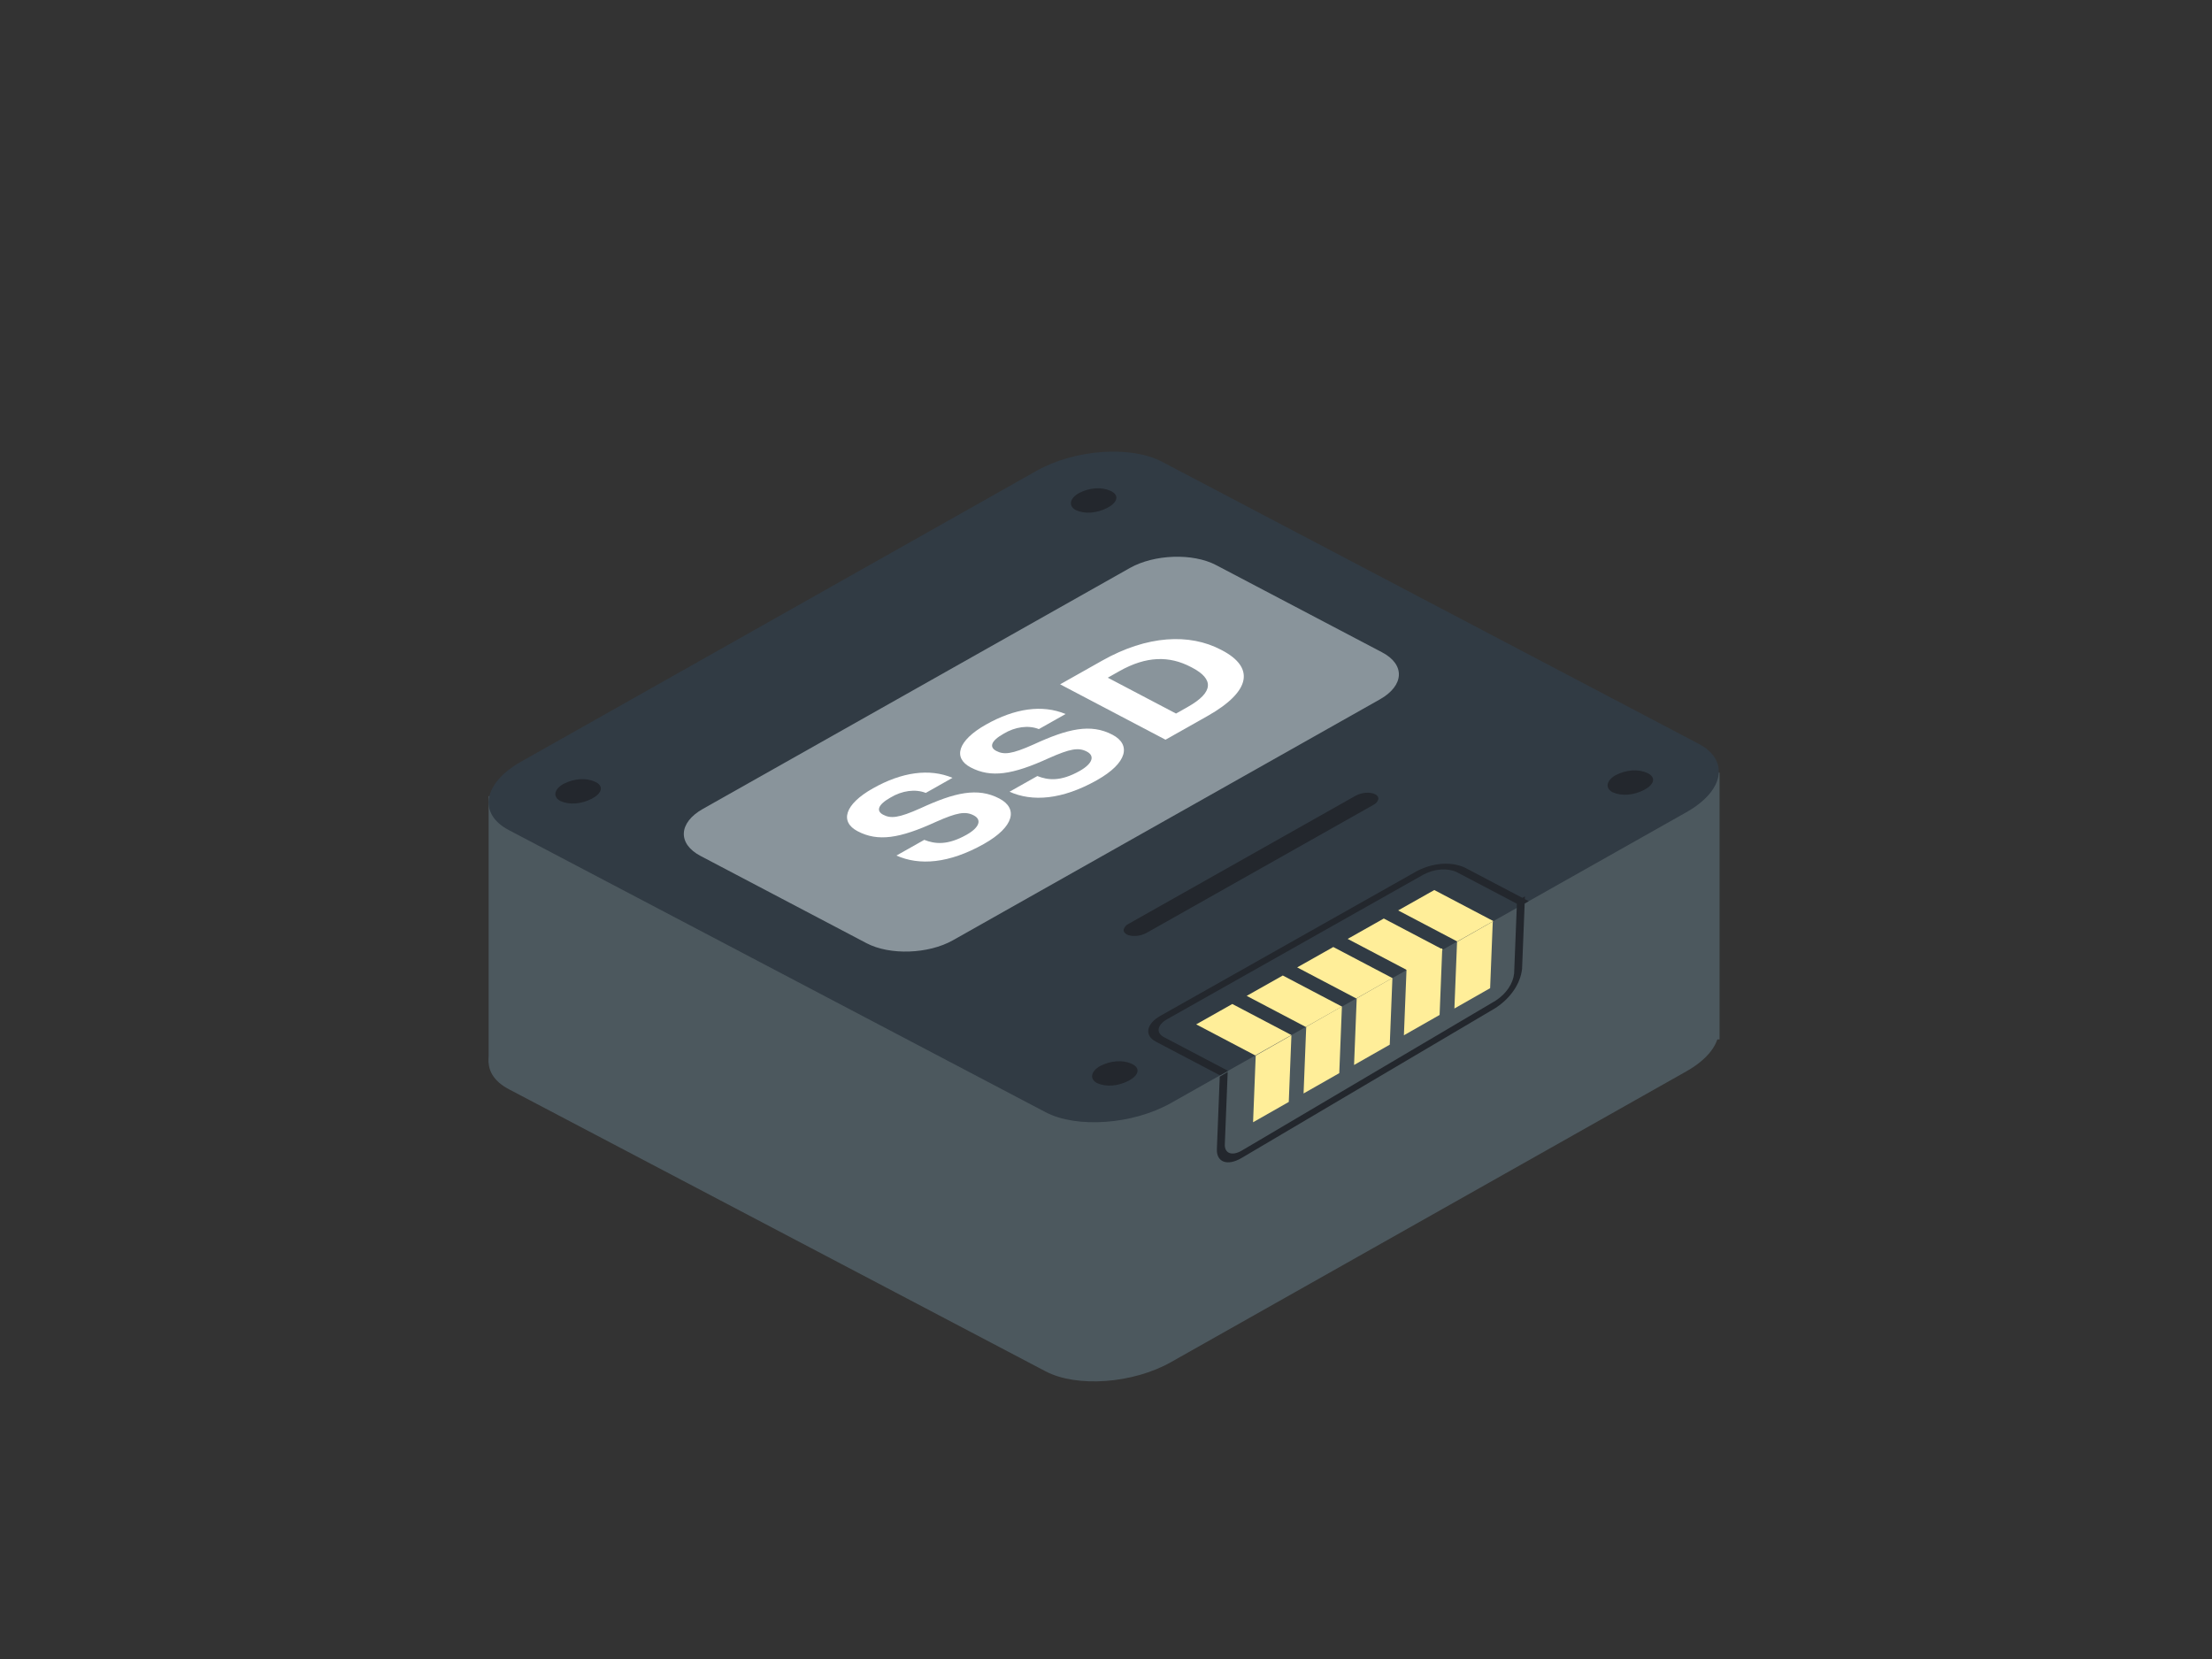 <?xml version="1.0" encoding="UTF-8"?>
<svg xmlns="http://www.w3.org/2000/svg" xmlns:xlink="http://www.w3.org/1999/xlink" width="240px" height="180px" viewBox="0 0 240 180" version="1.1">
  <rect x="0" y="0" width="240" height="180" fill="#333333" stroke="none"/>
  <title>icon-product-ssd-mini</title>
  <g id="Page-1" stroke="none" stroke-width="1" fill="none" fill-rule="evenodd">
    <g id="icon-product-ssd-mini" transform="translate(0, 0)">
      <rect id="Rectangle" x="0" y="0" width="240" height="180"></rect>
      <polygon id="Fill-16" fill="#628C50" fill-rule="nonzero" points="137.267 81.81 137.649 81.007 136.821 81.074 136.389 81.349"></polygon>
      <polygon id="Fill-17" fill="#628C50" fill-rule="nonzero" points="136.681 85.973 137.087 85.121 136.208 85.193 135.75 85.484"></polygon>
      <path d="M184.295,108.812 C187.68,110.591 187.085,113.918 182.967,116.242 L127.032,147.801 C122.913,150.124 116.828,150.565 113.444,148.787 L55.212,118.181 C51.827,116.402 52.422,113.074 56.541,110.751 L112.475,79.192 C116.593,76.868 122.679,76.427 126.064,78.206 L184.295,108.812 Z" id="Fill-19" fill="#4C585E" fill-rule="nonzero"></path>
      <polygon id="Path-5" fill="#4C585E" fill-rule="nonzero" points="53.016 115.327 53.016 86.379 88.199 86.379 88.199 115.327"></polygon>
      <polygon id="Path-5-Copy" fill="#4C585E" fill-rule="nonzero" points="151.388 112.774 151.388 83.827 186.57 83.827 186.57 112.774"></polygon>
      <path d="M184.295,80.698 C187.68,82.477 187.085,85.804 182.967,88.128 L127.032,119.687 C122.913,122.01 116.829,122.452 113.444,120.673 L55.212,90.067 C51.827,88.288 52.422,84.96 56.541,82.637 L112.475,51.078 C116.593,48.754 122.679,48.313 126.064,50.092 L184.295,80.698 Z" id="Fill-23" fill="#313B44" fill-rule="nonzero"></path>
      <path d="M120.137,55.106 C118.978,55.697 117.716,55.788 116.74,55.353 C115.894,54.908 116.043,54.075 117.072,53.495 C118.232,52.904 119.495,52.813 120.471,53.248 C121.553,53.731 121.192,54.567 120.137,55.106 Z" id="Fill-25" fill="#23272D" fill-rule="nonzero"></path>
      <path d="M64.203,86.664 C63.043,87.255 61.782,87.346 60.806,86.911 C59.959,86.466 60.108,85.634 61.138,85.053 C62.298,84.462 63.561,84.371 64.537,84.806 C65.619,85.289 65.258,86.125 64.203,86.664 Z" id="Fill-27" fill="#23272D" fill-rule="nonzero"></path>
      <path d="M178.37,85.712 C177.21,86.303 175.948,86.395 174.973,85.96 C174.126,85.515 174.276,84.682 175.305,84.101 C176.465,83.51 177.728,83.42 178.703,83.855 C179.786,84.337 179.425,85.174 178.37,85.712 Z" id="Fill-29" fill="#23272D" fill-rule="nonzero"></path>
      <path d="M122.435,117.27 C121.276,117.861 120.014,117.953 119.039,117.518 C118.192,117.073 118.341,116.241 119.37,115.659 C120.531,115.068 121.794,114.978 122.769,115.413 C123.851,115.895 123.491,116.732 122.435,117.27 Z" id="Fill-31" fill="#23272D" fill-rule="nonzero"></path>
      <path d="M165.864,97.777 L164.991,98.27 L158.033,94.613 C157.013,94.159 155.694,94.255 154.48,94.872 L126.632,110.584 C125.556,111.191 125.398,112.062 126.282,112.527 L133.24,116.184 L132.368,116.675 L125.411,113.019 C124.132,112.347 124.359,111.086 125.916,110.208 L153.764,94.495 C155.52,93.601 157.429,93.463 158.906,94.12 L165.864,97.777 Z" id="Fill-33" fill="#23272D" fill-rule="nonzero"></path>
      <path d="M169.355,104.008 L168.482,104.5 L161.524,100.843 C160.503,100.389 159.184,100.485 157.971,101.102 L130.122,116.815 C129.047,117.421 128.889,118.293 129.773,118.757 L136.731,122.414 L135.859,122.906 L128.902,119.249 C127.623,118.577 127.85,117.316 129.406,116.438 L157.255,100.726 C159.011,99.832 160.919,99.693 162.397,100.351 L169.355,104.008 Z" id="Fill-33-Copy" fill="#23272D" fill-rule="nonzero" transform="translate(148.714, 111.423) scale(-1, 1) rotate(-120) translate(-148.714, -111.423) "></path>
      <path d="M148.998,87.337 C149.264,87.215 149.473,86.981 149.544,86.725 C149.626,86.273 149.02,85.954 148.194,86.015 C147.826,86.035 147.445,86.146 147.089,86.333 L122.467,100.226 C122.202,100.349 121.995,100.581 121.922,100.838 C121.84,101.289 122.446,101.608 123.271,101.547 C123.641,101.527 124.022,101.418 124.377,101.229 L148.998,87.337 Z" id="Fill-35" fill="#23272D" fill-rule="nonzero"></path>
      <polygon id="Fill-37" fill="#FFEE99" fill-rule="nonzero" points="140.118 112.303 136.199 114.514 129.785 111.143 133.704 108.932"></polygon>
      <polygon id="Fill-37-Copy" fill="#FFEE99" fill-rule="nonzero" points="140.118 112.326 136.244 114.53 135.957 121.764 139.831 119.56"></polygon>
      <polygon id="Fill-39-Copy" fill="#FFEE99" fill-rule="nonzero" points="145.597 109.2 141.723 111.405 141.436 118.64 145.31 116.435"></polygon>
      <polygon id="Fill-41-Copy" fill="#FFEE99" fill-rule="nonzero" points="151.076 106.111 147.202 108.316 146.914 115.55 150.788 113.345"></polygon>
      <polygon id="Fill-43-Copy" fill="#FFEE99" fill-rule="nonzero" points="156.484 102.887 152.61 105.092 152.322 112.326 156.196 110.121"></polygon>
      <polygon id="Fill-45-Copy" fill="#FFEE99" fill-rule="nonzero" points="161.964 99.982 158.089 102.187 157.801 109.422 161.677 107.216"></polygon>
      <polygon id="Fill-39" fill="#FFEE99" fill-rule="nonzero" points="145.597 109.212 141.678 111.423 135.263 108.051 139.182 105.841"></polygon>
      <polygon id="Fill-41" fill="#FFEE99" fill-rule="nonzero" points="151.075 106.122 147.156 108.332 140.742 104.961 144.662 102.75"></polygon>
      <polygon id="Fill-43" fill="#FFEE99" fill-rule="nonzero" points="156.554 103.03 152.635 105.241 146.221 101.87 150.14 99.659"></polygon>
      <polygon id="Fill-45" fill="#FFEE99" fill-rule="nonzero" points="162.034 99.939 158.114 102.151 151.699 98.779 155.62 96.568"></polygon>
      <path d="M103.383,102.023 C100.731,103.519 96.542,103.661 94.027,102.34 L76.009,92.869 C73.494,91.548 73.607,89.263 76.258,87.766 L122.587,61.628 C125.24,60.131 129.429,59.989 131.944,61.311 L149.962,70.781 C152.478,72.103 152.365,74.388 149.712,75.884" id="Fill-47" fill="#89949B" fill-rule="nonzero"></path>
      <path d="M100.282,91.123 C101.441,91.583 102.814,91.733 104.878,90.567 C106.262,89.787 106.553,88.943 105.658,88.473 C104.746,87.993 103.842,88.155 101.542,89.174 C97.595,90.983 95.255,91.346 93.048,90.186 C91.097,89.161 91.628,87.275 94.706,85.539 C97.841,83.77 100.823,83.343 103.346,84.393 L100.445,86.03 C99.317,85.582 97.872,85.773 96.609,86.539 C95.226,87.319 95.052,87.991 95.82,88.395 C96.635,88.824 97.467,88.773 99.864,87.699 C103.586,85.983 106.07,85.4 108.436,86.644 C110.467,87.711 110.057,89.702 106.765,91.559 C102.949,93.713 99.725,93.929 97.263,92.826" id="Fill-49" fill="#FFFFFF" fill-rule="nonzero"></path>
      <path d="M112.552,84.2 C113.712,84.66 115.084,84.81 117.149,83.645 C118.531,82.864 118.823,82.02 117.928,81.55 C117.016,81.07 116.112,81.232 113.813,82.252 C109.866,84.06 107.525,84.423 105.317,83.263 C103.367,82.238 103.899,80.352 106.976,78.616 C110.111,76.847 113.092,76.42 115.617,77.47 L112.715,79.107 C111.587,78.658 110.143,78.849 108.879,79.616 C107.496,80.396 107.323,81.069 108.09,81.472 C108.906,81.901 109.737,81.85 112.135,80.776 C115.856,79.06 118.34,78.477 120.707,79.721 C122.737,80.788 122.328,82.779 119.035,84.636 C115.219,86.79 111.995,87.006 109.533,85.902" id="Fill-51" fill="#FFFFFF" fill-rule="nonzero"></path>
      <path d="M128.882,76.694 C131.686,75.112 131.715,73.684 129.349,72.44 L129.221,72.373 C126.87,71.138 124.38,71.166 121.44,72.825 L120.194,73.529 L127.597,77.419 L128.882,76.694 Z M115.024,74.249 L119.581,71.679 C124.469,68.92 129.059,68.702 132.48,70.5 L132.608,70.567 C136.029,72.365 135.881,74.94 130.994,77.698 L126.456,80.258 L115.024,74.249 Z" id="Fill-53" fill="#FFFFFF" fill-rule="nonzero"></path>
    </g>
  </g>
</svg>
